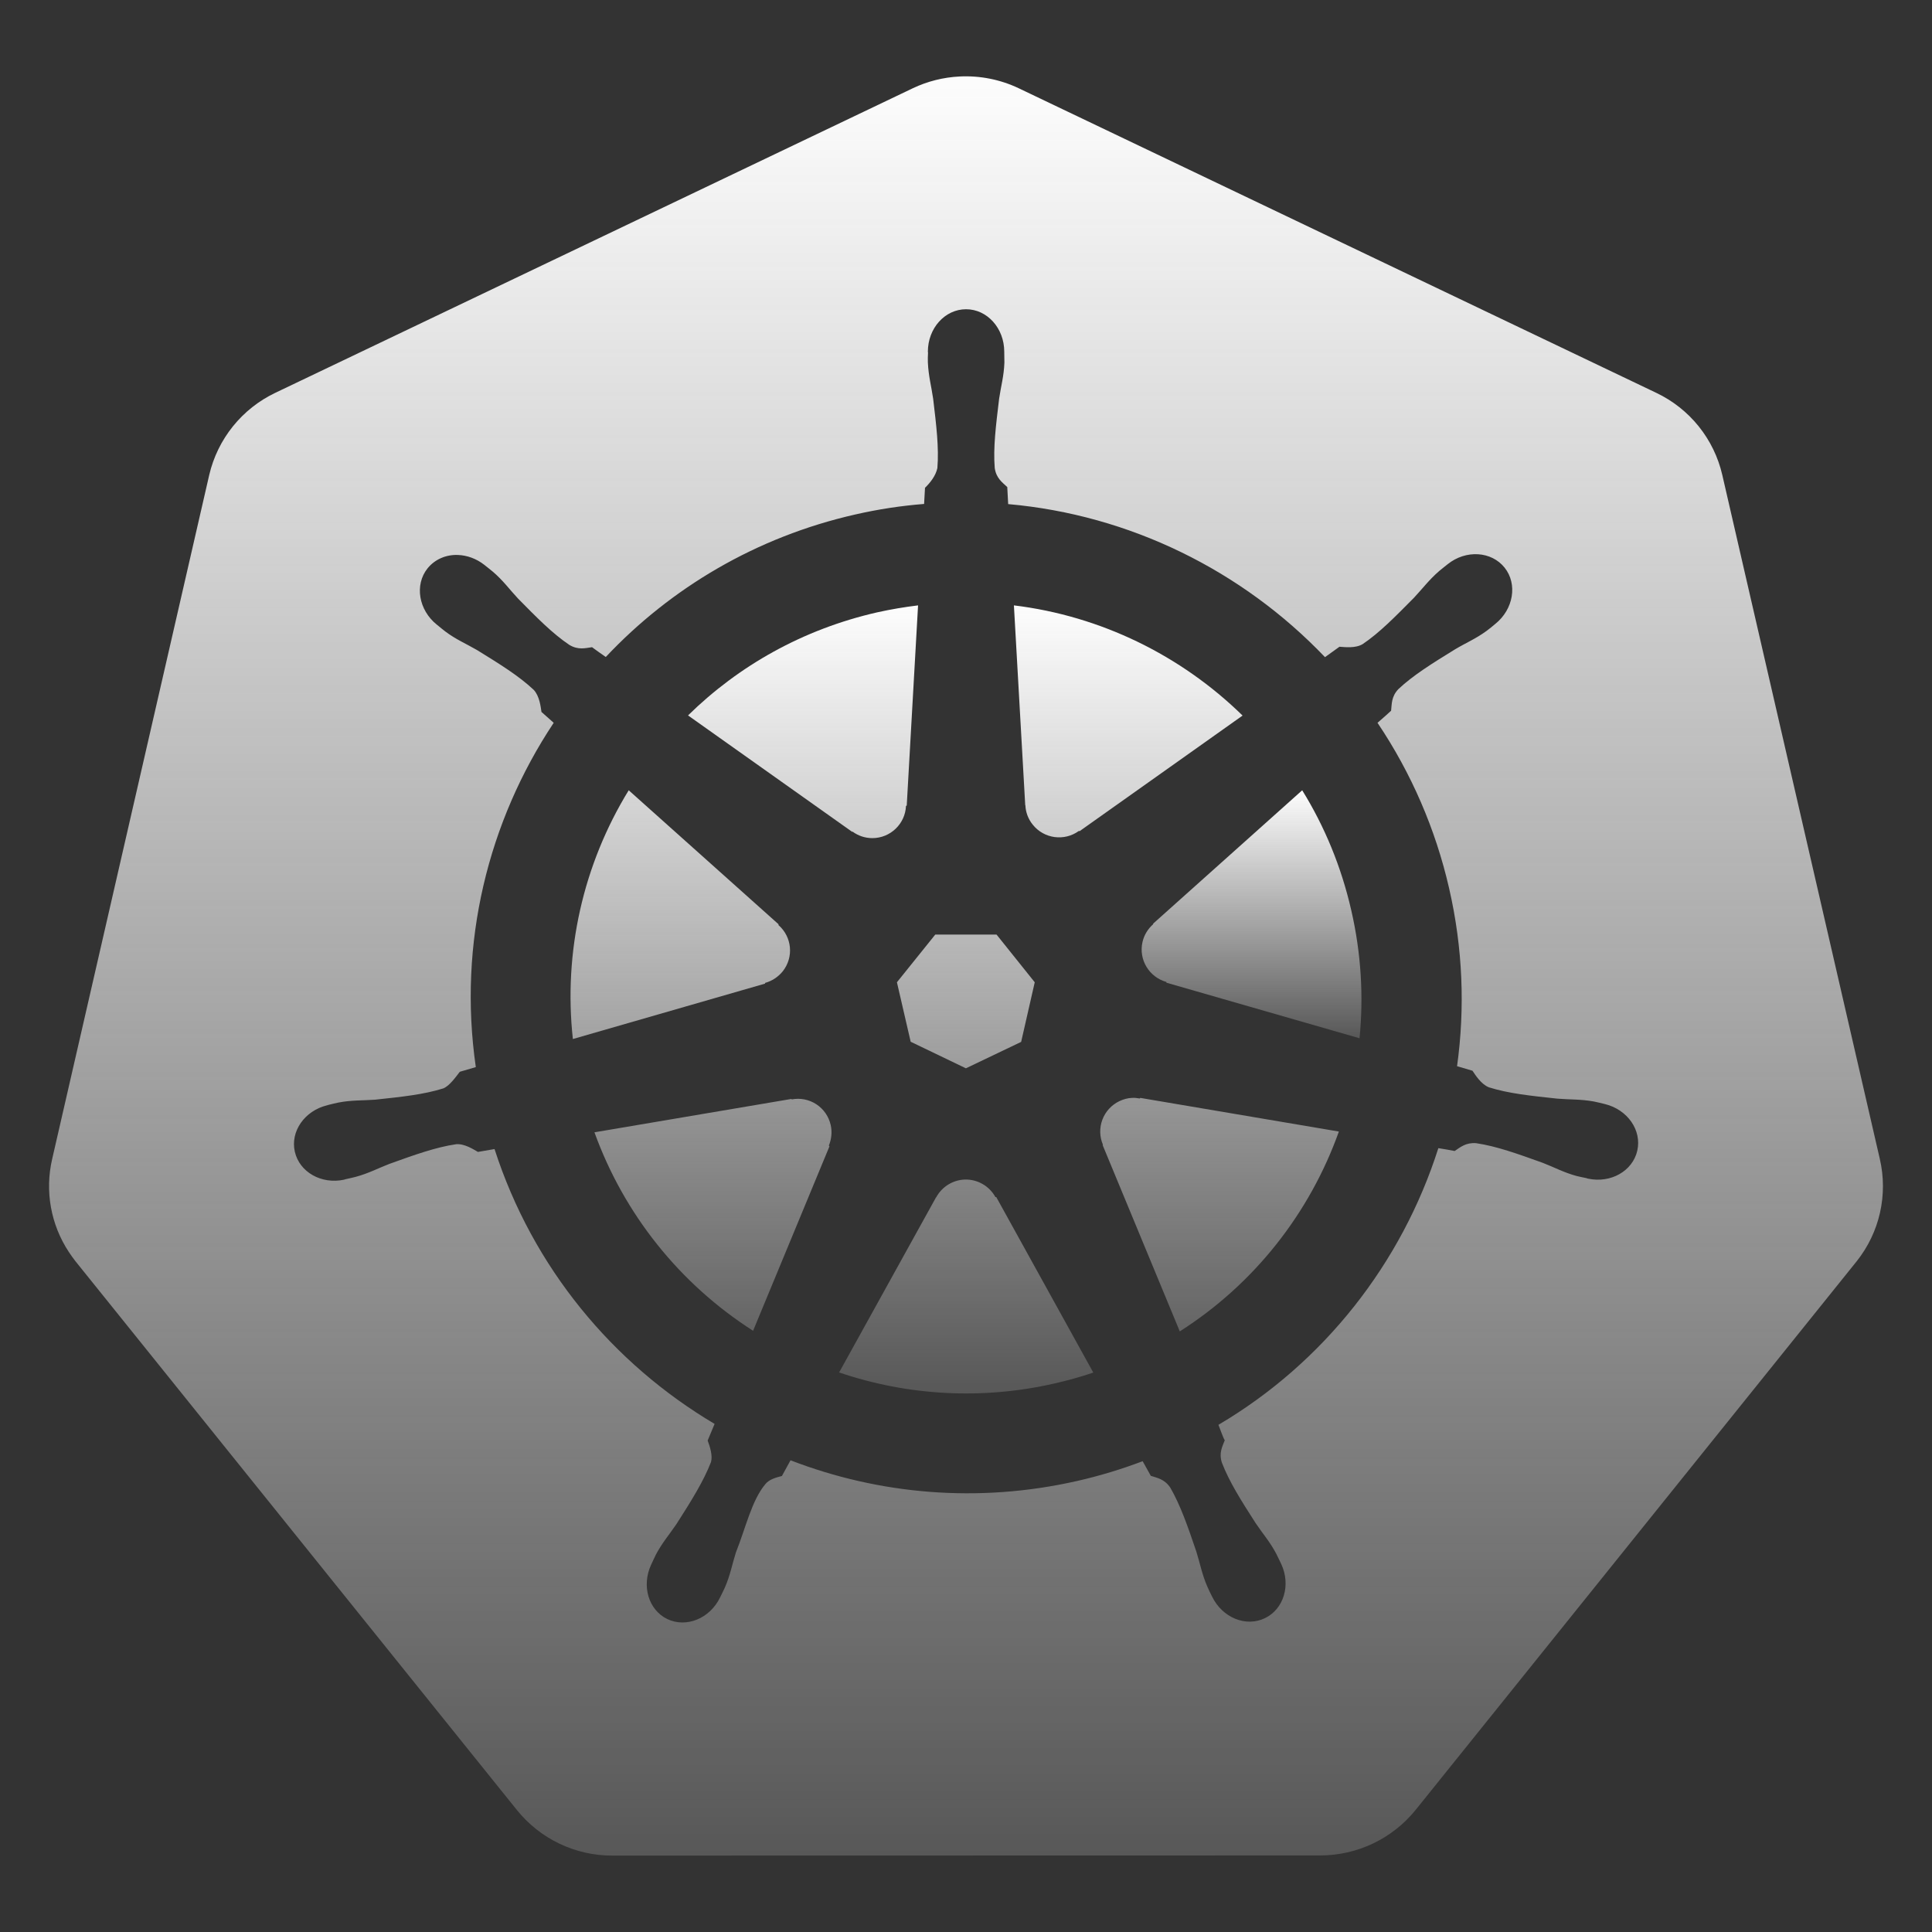 <svg width="128" height="128" viewBox="0 0 128 128" fill="none" xmlns="http://www.w3.org/2000/svg">
<rect x="0" y="0" width="128" height="128" fill="#333333" stroke="none"/>
<path d="M56.484 55.098C56.854 55.368 57.304 55.528 57.794 55.528C58.994 55.528 59.974 54.578 60.024 53.398L60.074 53.368L60.824 40.108C59.924 40.218 59.024 40.368 58.124 40.568C53.194 41.688 48.924 44.118 45.584 47.398L56.454 55.108L56.484 55.098ZM55.034 74.528C54.907 73.967 54.567 73.477 54.086 73.161C53.605 72.846 53.019 72.73 52.454 72.838L52.434 72.808L39.384 75.018C41.342 80.44 45.037 85.063 49.894 88.168L54.954 75.948L54.914 75.898C55.084 75.478 55.144 75.008 55.034 74.528ZM50.694 65.118C51.134 64.998 51.544 64.738 51.854 64.358C52.604 63.418 52.474 62.068 51.574 61.288L51.584 61.238L41.654 52.358C38.626 57.289 37.325 63.086 37.954 68.838L50.684 65.168L50.694 65.118ZM60.334 69.018L63.994 70.778L67.654 69.028L68.554 65.078L66.024 61.918H61.964L59.424 65.078L60.334 69.018ZM67.934 53.348C67.954 53.808 68.114 54.258 68.424 54.638C69.174 55.578 70.524 55.748 71.484 55.048L71.524 55.068L82.324 47.408C78.244 43.418 72.924 40.808 67.174 40.108L67.924 53.348H67.934ZM75.514 72.778C75.344 72.748 75.174 72.728 75.004 72.738C74.714 72.748 74.424 72.828 74.154 72.958C73.636 73.208 73.235 73.648 73.034 74.186C72.832 74.725 72.847 75.32 73.074 75.848L73.054 75.868L78.164 88.208C83.094 85.068 86.774 80.378 88.704 74.968L75.544 72.738L75.514 72.778ZM65.954 79.318C65.755 78.954 65.46 78.651 65.1 78.445C64.739 78.238 64.329 78.135 63.914 78.148C63.144 78.178 62.414 78.608 62.024 79.328H62.014L55.594 90.928C60.191 92.491 65.132 92.744 69.864 91.658C70.744 91.458 71.604 91.218 72.434 90.938L66.004 79.308H65.954V79.318Z" fill="url(#paint0_linear_120_67)"/>
<path d="M124.544 76.788L114.104 31.458C113.832 30.282 113.297 29.183 112.54 28.243C111.784 27.303 110.824 26.546 109.734 26.028L67.494 5.848C66.272 5.267 64.925 4.999 63.574 5.068C62.499 5.121 61.446 5.386 60.474 5.848L18.234 26.028C17.145 26.548 16.188 27.306 15.431 28.246C14.675 29.186 14.139 30.284 13.864 31.458L3.454 76.798C3.212 77.843 3.185 78.925 3.374 79.981C3.563 81.036 3.965 82.042 4.554 82.938C4.694 83.158 4.854 83.368 5.014 83.578L34.254 119.928C35.015 120.871 35.978 121.631 37.072 122.152C38.165 122.673 39.362 122.942 40.574 122.938L87.464 122.928C89.924 122.928 92.244 121.818 93.784 119.918L123.014 83.558C123.762 82.618 124.289 81.52 124.554 80.348C124.818 79.176 124.815 77.959 124.544 76.788ZM108.474 76.238C108.164 77.588 106.714 78.408 105.214 78.088C105.204 78.088 105.184 78.088 105.174 78.078C105.154 78.078 105.144 78.068 105.124 78.058C104.914 78.008 104.654 77.968 104.474 77.918C103.614 77.688 102.984 77.338 102.204 77.038C100.534 76.438 99.144 75.938 97.794 75.738C97.104 75.688 96.754 76.008 96.374 76.258C96.194 76.218 95.624 76.118 95.294 76.068C92.874 83.678 87.714 90.278 80.724 94.398C80.844 94.688 81.054 95.308 81.144 95.418C80.984 95.848 80.744 96.248 80.954 96.908C81.444 98.178 82.234 99.428 83.194 100.918C83.654 101.608 84.134 102.138 84.554 102.938C84.654 103.128 84.784 103.418 84.884 103.618C85.534 105.008 85.054 106.608 83.804 107.208C82.544 107.818 80.984 107.178 80.304 105.778C80.204 105.578 80.074 105.318 79.994 105.128C79.634 104.308 79.514 103.608 79.264 102.808C78.694 101.128 78.214 99.738 77.534 98.558C77.144 97.988 76.674 97.918 76.244 97.778C76.164 97.638 75.864 97.088 75.704 96.808C74.304 97.338 72.864 97.778 71.364 98.118C64.804 99.608 58.234 99.008 52.374 96.748L51.804 97.788C51.374 97.898 50.964 98.018 50.714 98.318C49.794 99.418 49.424 101.178 48.754 102.858C48.504 103.648 48.384 104.358 48.024 105.178C47.944 105.368 47.804 105.628 47.714 105.818V105.828L47.704 105.838C47.034 107.228 45.474 107.868 44.214 107.268C42.964 106.668 42.494 105.068 43.134 103.678C43.234 103.478 43.354 103.188 43.454 102.998C43.874 102.208 44.344 101.668 44.814 100.978C45.774 99.478 46.614 98.138 47.104 96.868C47.224 96.448 47.044 95.868 46.884 95.438L47.344 94.338C40.614 90.348 35.304 83.998 32.764 76.128L31.664 76.318C31.364 76.148 30.774 75.758 30.214 75.808C28.864 76.008 27.474 76.508 25.804 77.108C25.024 77.408 24.404 77.748 23.534 77.978C23.354 78.028 23.094 78.078 22.884 78.128C22.864 78.128 22.854 78.138 22.834 78.148C22.824 78.148 22.804 78.148 22.794 78.158C21.294 78.478 19.844 77.658 19.534 76.308C19.224 74.958 20.184 73.588 21.674 73.228C21.684 73.228 21.704 73.218 21.714 73.218C21.724 73.218 21.724 73.218 21.734 73.208C21.944 73.158 22.214 73.088 22.414 73.048C23.294 72.878 24.014 72.918 24.844 72.858C26.614 72.668 28.074 72.518 29.374 72.108C29.784 71.938 30.184 71.368 30.464 71.008L31.524 70.698C30.334 62.478 32.344 54.418 36.684 47.888L35.874 47.168C35.824 46.848 35.754 46.128 35.364 45.708C34.374 44.778 33.114 43.998 31.604 43.068C30.884 42.648 30.224 42.378 29.504 41.838C29.354 41.728 29.144 41.548 28.984 41.418C28.974 41.408 28.954 41.398 28.944 41.388C27.734 40.418 27.454 38.748 28.324 37.658C28.814 37.048 29.564 36.738 30.334 36.768C30.934 36.788 31.564 37.008 32.094 37.428C32.264 37.568 32.504 37.748 32.654 37.878C33.334 38.458 33.744 39.038 34.314 39.648C35.564 40.918 36.594 41.968 37.724 42.728C38.314 43.078 38.774 42.938 39.224 42.878C39.374 42.988 39.854 43.338 40.134 43.528C44.434 38.958 50.094 35.578 56.654 34.088C58.184 33.738 59.704 33.508 61.224 33.388L61.284 32.318C61.624 31.988 61.994 31.528 62.104 31.008C62.214 29.648 62.034 28.188 61.824 26.418C61.704 25.598 61.514 24.908 61.474 24.018C61.464 23.838 61.474 23.578 61.484 23.368C61.484 23.348 61.474 23.318 61.474 23.298C61.474 21.748 62.604 20.488 64.004 20.488C65.404 20.488 66.534 21.748 66.534 23.298C66.534 23.518 66.544 23.818 66.544 24.018C66.514 24.908 66.314 25.598 66.194 26.418C65.984 28.178 65.794 29.648 65.904 31.008C66.004 31.688 66.404 31.958 66.734 32.268C66.744 32.448 66.774 33.058 66.794 33.398C74.834 34.108 82.294 37.788 87.784 43.538L88.744 42.848C89.074 42.868 89.784 42.968 90.274 42.678C91.404 41.918 92.434 40.858 93.684 39.598C94.254 38.988 94.674 38.418 95.354 37.828C95.504 37.698 95.744 37.518 95.914 37.378C97.124 36.408 98.814 36.518 99.684 37.608C100.554 38.698 100.274 40.368 99.064 41.338C98.894 41.478 98.674 41.668 98.504 41.788C97.784 42.318 97.124 42.588 96.404 43.018C94.894 43.948 93.634 44.728 92.644 45.658C92.174 46.158 92.214 46.638 92.164 47.088C92.024 47.218 91.534 47.658 91.264 47.888C93.501 51.217 95.108 54.929 96.004 58.838C96.924 62.828 97.064 66.808 96.534 70.638L97.554 70.938C97.734 71.198 98.114 71.828 98.644 72.038C99.944 72.448 101.404 72.598 103.174 72.788C104.004 72.858 104.724 72.818 105.604 72.978C105.814 73.018 106.124 73.098 106.334 73.148C107.834 73.518 108.784 74.888 108.474 76.238Z" fill="url(#paint1_linear_120_67)"/>
<path d="M86.274 52.358L76.394 61.198L76.404 61.228C76.064 61.528 75.804 61.928 75.694 62.408C75.424 63.578 76.134 64.738 77.274 65.058L77.284 65.108L90.074 68.788C90.344 66.028 90.184 63.168 89.524 60.308C88.864 57.418 87.754 54.748 86.274 52.358Z" fill="url(#paint2_linear_120_67)"/>
<defs>
<linearGradient id="paint0_linear_120_67" x1="63.252" y1="40.108" x2="63.252" y2="92.32" gradientUnits="userSpaceOnUse">
<stop stop-color="#FDFDFD"/>
<stop offset="1" stop-color="white" stop-opacity="0.18"/>
</linearGradient>
<linearGradient id="paint1_linear_120_67" x1="64" y1="5.057" x2="64" y2="122.938" gradientUnits="userSpaceOnUse">
<stop stop-color="#FDFDFD"/>
<stop offset="1" stop-color="white" stop-opacity="0.18"/>
</linearGradient>
<linearGradient id="paint2_linear_120_67" x1="82.918" y1="52.358" x2="82.918" y2="68.788" gradientUnits="userSpaceOnUse">
<stop stop-color="#FDFDFD"/>
<stop offset="1" stop-color="white" stop-opacity="0.18"/>
</linearGradient>
</defs>
</svg>
